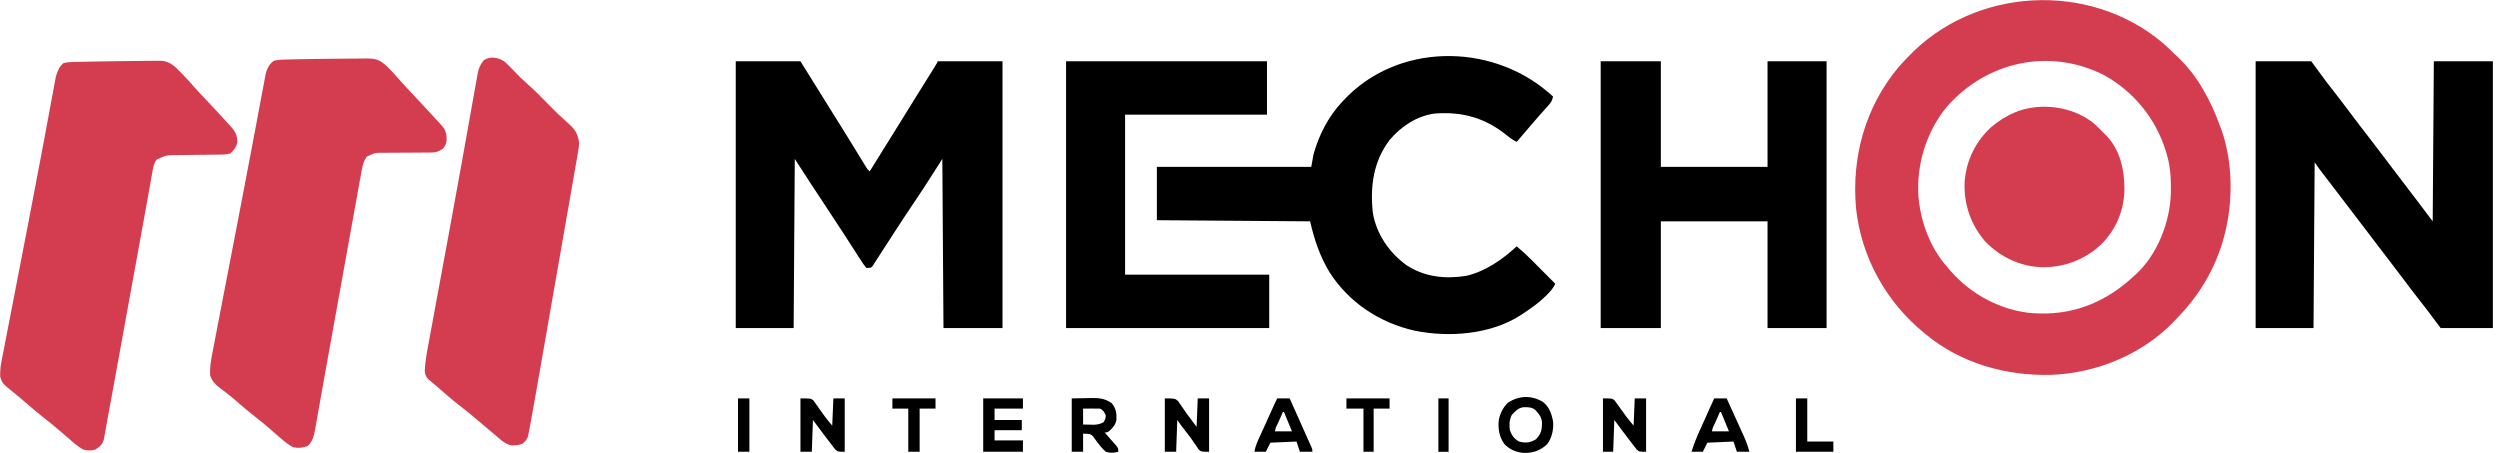 <svg width="138" height="25" viewBox="0 0 138 25" fill="none" xmlns="http://www.w3.org/2000/svg">
<g clip-path="url(#clip0_1443_84)">
<path d="M119.365 2.354C119.605 2.564 119.834 2.784 120.062 3.008C120.112 3.053 120.161 3.098 120.212 3.145C121.326 4.195 122.056 5.594 122.569 7.018C122.594 7.086 122.62 7.154 122.646 7.225C123.217 8.886 123.263 10.885 122.882 12.594C122.872 12.64 122.862 12.687 122.851 12.734C122.449 14.504 121.537 16.151 120.277 17.452C120.187 17.545 120.099 17.639 120.01 17.734C118.268 19.566 115.704 20.607 113.196 20.694C110.729 20.745 108.271 20.068 106.341 18.484C106.289 18.442 106.289 18.442 106.236 18.399C104.133 16.691 102.754 14.234 102.456 11.529C102.196 8.689 102.95 5.929 104.787 3.719C104.925 3.561 105.067 3.409 105.213 3.258C105.244 3.225 105.275 3.192 105.307 3.158C108.953 -0.704 115.286 -1.068 119.365 2.354ZM107.469 5.89C106.325 7.275 105.769 9.119 105.902 10.902C106.042 12.319 106.566 13.723 107.531 14.787C107.574 14.838 107.617 14.889 107.661 14.941C108.778 16.243 110.477 17.155 112.201 17.287C112.252 17.289 112.303 17.291 112.356 17.293C112.432 17.297 112.508 17.3 112.587 17.303C114.604 17.36 116.35 16.597 117.807 15.226C117.845 15.191 117.884 15.157 117.924 15.121C119.093 14.032 119.771 12.279 119.83 10.712C119.845 9.981 119.826 9.29 119.624 8.584C119.602 8.507 119.58 8.429 119.557 8.349C118.994 6.533 117.774 5.037 116.104 4.126C113.111 2.632 109.657 3.397 107.469 5.89Z" fill="#D43D50"/>
<path d="M40.614 3.383C41.792 3.383 42.971 3.383 44.185 3.383C44.703 4.211 45.219 5.039 45.733 5.869C45.992 6.288 46.253 6.705 46.514 7.121C46.73 7.467 46.945 7.813 47.157 8.16C47.181 8.197 47.203 8.235 47.227 8.273C47.339 8.456 47.451 8.639 47.562 8.822C47.602 8.887 47.642 8.953 47.683 9.02C47.719 9.078 47.754 9.136 47.791 9.196C47.878 9.341 47.878 9.341 48.007 9.461C48.491 8.69 48.972 7.918 49.448 7.143C49.812 6.551 50.178 5.961 50.547 5.372C50.816 4.942 51.084 4.512 51.352 4.08C51.386 4.025 51.421 3.969 51.457 3.911C51.488 3.86 51.52 3.809 51.553 3.756C51.581 3.711 51.608 3.666 51.637 3.62C51.706 3.508 51.706 3.508 51.767 3.383C52.945 3.383 54.124 3.383 55.338 3.383C55.338 8.242 55.338 13.101 55.338 18.108C54.263 18.108 53.188 18.108 52.08 18.108C52.059 15.027 52.039 11.946 52.017 8.772C51.687 9.289 51.356 9.806 51.015 10.338C50.821 10.632 50.627 10.924 50.431 11.216C50.094 11.717 49.759 12.221 49.431 12.729C49.277 12.967 49.122 13.205 48.968 13.443C48.891 13.561 48.816 13.678 48.74 13.796C48.634 13.962 48.528 14.127 48.42 14.291C48.389 14.341 48.357 14.392 48.324 14.443C48.294 14.489 48.264 14.534 48.234 14.581C48.208 14.621 48.182 14.661 48.156 14.702C48.07 14.787 48.07 14.787 47.819 14.787C47.705 14.648 47.611 14.515 47.516 14.363C47.472 14.295 47.472 14.295 47.427 14.226C47.328 14.074 47.231 13.921 47.134 13.769C47.065 13.662 46.996 13.556 46.927 13.45C46.78 13.222 46.633 12.994 46.486 12.766C46.129 12.213 45.764 11.663 45.4 11.113C45.211 10.827 45.022 10.54 44.833 10.254C44.801 10.206 44.77 10.158 44.737 10.108C44.445 9.665 44.159 9.218 43.872 8.772C43.851 11.853 43.831 14.934 43.809 18.108C42.755 18.108 41.7 18.108 40.614 18.108C40.614 13.249 40.614 8.39 40.614 3.383Z" fill="black"/>
<path d="M17.331 3.255C17.823 3.248 18.314 3.243 18.806 3.24C18.975 3.239 19.144 3.238 19.313 3.236C19.553 3.233 19.794 3.232 20.035 3.231C20.108 3.23 20.181 3.229 20.256 3.228C20.77 3.23 20.97 3.309 21.348 3.653C21.398 3.703 21.448 3.754 21.499 3.806C21.549 3.856 21.599 3.907 21.65 3.958C21.818 4.137 21.98 4.321 22.141 4.507C22.324 4.715 22.515 4.916 22.706 5.118C22.788 5.206 22.871 5.294 22.953 5.382C22.994 5.425 23.035 5.468 23.077 5.513C23.34 5.794 23.602 6.077 23.862 6.361C23.946 6.453 24.03 6.544 24.114 6.635C24.165 6.69 24.216 6.745 24.268 6.802C24.312 6.85 24.356 6.898 24.402 6.947C24.622 7.216 24.661 7.417 24.652 7.758C24.63 7.951 24.574 8.061 24.448 8.208C24.219 8.371 24.063 8.419 23.783 8.42C23.68 8.421 23.68 8.421 23.574 8.422C23.5 8.422 23.426 8.422 23.35 8.421C23.273 8.422 23.197 8.423 23.118 8.424C22.873 8.426 22.629 8.427 22.384 8.427C22.063 8.428 21.741 8.43 21.419 8.433C21.346 8.433 21.272 8.433 21.196 8.433C20.693 8.431 20.693 8.431 20.25 8.647C20.075 8.89 20.013 9.129 19.963 9.419C19.954 9.465 19.946 9.511 19.937 9.558C19.909 9.71 19.882 9.863 19.855 10.016C19.835 10.126 19.815 10.236 19.795 10.346C19.741 10.645 19.687 10.945 19.634 11.244C19.577 11.561 19.519 11.878 19.462 12.194C19.352 12.798 19.244 13.402 19.135 14.006C19.014 14.679 18.893 15.353 18.771 16.026C18.573 17.117 18.376 18.209 18.18 19.3C18.169 19.36 18.158 19.42 18.147 19.482C18.023 20.17 17.899 20.858 17.777 21.547C17.719 21.876 17.66 22.205 17.601 22.534C17.563 22.747 17.526 22.96 17.489 23.173C17.467 23.297 17.445 23.421 17.422 23.545C17.413 23.599 17.404 23.654 17.394 23.709C17.331 24.055 17.258 24.371 16.988 24.616C16.706 24.724 16.474 24.751 16.177 24.687C15.921 24.553 15.706 24.374 15.488 24.186C15.453 24.155 15.417 24.124 15.38 24.093C15.223 23.957 15.065 23.821 14.909 23.684C14.649 23.455 14.384 23.238 14.11 23.026C13.757 22.753 13.419 22.466 13.084 22.171C12.889 22 12.692 21.835 12.486 21.678C12.446 21.648 12.407 21.617 12.366 21.586C12.291 21.53 12.216 21.475 12.14 21.42C11.883 21.227 11.715 21.039 11.604 20.739C11.57 20.238 11.667 19.768 11.763 19.278C11.78 19.188 11.797 19.098 11.815 19.008C11.861 18.762 11.909 18.517 11.957 18.272C12.007 18.011 12.057 17.749 12.108 17.488C12.204 16.983 12.302 16.479 12.399 15.975C12.523 15.338 12.645 14.7 12.768 14.063C12.813 13.832 12.857 13.6 12.902 13.368C12.913 13.311 12.924 13.254 12.935 13.195C13.002 12.849 13.069 12.502 13.136 12.156C13.389 10.843 13.641 9.53 13.888 8.216C13.93 7.99 13.973 7.764 14.015 7.539C14.036 7.432 14.036 7.432 14.056 7.323C14.082 7.184 14.109 7.046 14.135 6.907C14.197 6.579 14.258 6.251 14.319 5.922C14.375 5.622 14.432 5.322 14.489 5.022C14.509 4.915 14.529 4.808 14.549 4.702C14.575 4.559 14.602 4.416 14.63 4.273C14.644 4.194 14.659 4.116 14.674 4.034C14.755 3.76 14.87 3.527 15.109 3.362C15.258 3.314 15.386 3.301 15.543 3.295C15.608 3.292 15.674 3.29 15.741 3.287C15.814 3.286 15.887 3.284 15.962 3.282C16.079 3.278 16.079 3.278 16.198 3.275C16.576 3.265 16.953 3.261 17.331 3.255Z" fill="#D43D50"/>
<path d="M6.506 3.377C6.862 3.372 7.219 3.368 7.575 3.366C7.715 3.365 7.855 3.363 7.995 3.361C8.192 3.358 8.389 3.357 8.587 3.357C8.645 3.356 8.704 3.355 8.765 3.354C9.18 3.355 9.391 3.455 9.709 3.729C9.753 3.774 9.753 3.774 9.798 3.819C9.832 3.853 9.865 3.887 9.9 3.921C9.933 3.956 9.967 3.99 10.002 4.026C10.035 4.059 10.069 4.093 10.103 4.127C10.325 4.351 10.532 4.583 10.738 4.821C10.932 5.042 11.135 5.254 11.337 5.467C11.743 5.897 12.146 6.329 12.543 6.767C12.588 6.815 12.633 6.862 12.678 6.911C12.958 7.215 13.111 7.436 13.103 7.863C13.029 8.142 12.934 8.256 12.731 8.459C12.545 8.521 12.419 8.53 12.224 8.532C12.159 8.533 12.094 8.534 12.027 8.535C11.957 8.535 11.886 8.536 11.814 8.537C11.665 8.539 11.517 8.541 11.368 8.543C11.133 8.546 10.899 8.549 10.664 8.551C10.438 8.554 10.212 8.557 9.985 8.56C9.915 8.561 9.846 8.561 9.774 8.562C9.184 8.564 9.184 8.564 8.656 8.799C8.469 9.044 8.444 9.302 8.393 9.6C8.381 9.667 8.369 9.734 8.356 9.802C8.315 10.028 8.275 10.255 8.236 10.481C8.206 10.645 8.176 10.809 8.147 10.973C8.081 11.335 8.016 11.698 7.951 12.061C7.839 12.688 7.725 13.314 7.61 13.94C7.569 14.165 7.528 14.39 7.487 14.616C7.476 14.672 7.466 14.729 7.456 14.787C7.338 15.428 7.222 16.069 7.105 16.71C7.084 16.828 7.062 16.946 7.041 17.065C6.931 17.667 6.822 18.269 6.713 18.871C6.615 19.407 6.518 19.944 6.42 20.481C6.369 20.762 6.318 21.042 6.267 21.323C6.169 21.864 6.07 22.405 5.969 22.946C5.922 23.199 5.877 23.452 5.833 23.705C5.813 23.813 5.793 23.921 5.773 24.029C5.766 24.074 5.759 24.119 5.752 24.166C5.686 24.505 5.549 24.624 5.275 24.812C5.033 24.892 4.832 24.876 4.586 24.812C4.285 24.636 4.032 24.416 3.771 24.186C3.7 24.124 3.628 24.062 3.556 24.001C3.446 23.907 3.336 23.812 3.226 23.718C2.977 23.501 2.721 23.295 2.46 23.093C2.101 22.816 1.757 22.524 1.417 22.225C1.18 22.017 0.94 21.817 0.693 21.62C0.134 21.166 0.134 21.166 0.012 20.802C0.001 20.514 0.023 20.252 0.078 19.97C0.092 19.893 0.107 19.817 0.122 19.738C0.139 19.655 0.155 19.571 0.172 19.487C0.189 19.398 0.206 19.308 0.223 19.219C0.26 19.026 0.298 18.833 0.336 18.64C0.396 18.329 0.456 18.019 0.516 17.708C0.613 17.206 0.71 16.705 0.808 16.203C0.998 15.224 1.188 14.245 1.377 13.265C1.422 13.035 1.466 12.805 1.511 12.575C1.791 11.127 2.069 9.678 2.34 8.228C2.368 8.078 2.396 7.928 2.424 7.778C2.538 7.17 2.652 6.562 2.763 5.953C2.808 5.713 2.852 5.474 2.897 5.234C2.918 5.126 2.938 5.018 2.957 4.91C2.983 4.765 3.011 4.62 3.038 4.475C3.053 4.395 3.067 4.315 3.083 4.233C3.162 3.95 3.271 3.669 3.508 3.483C3.706 3.43 3.891 3.425 4.095 3.42C4.14 3.419 4.186 3.418 4.233 3.417C4.384 3.413 4.536 3.41 4.688 3.407C4.74 3.406 4.792 3.405 4.846 3.404C5.196 3.396 5.545 3.391 5.895 3.386C6.099 3.383 6.302 3.38 6.506 3.377Z" fill="#D43D50"/>
<path d="M124.511 3.383C125.524 3.383 126.537 3.383 127.581 3.383C128.015 3.973 128.015 3.973 128.458 4.574C128.784 4.994 128.784 4.994 129.112 5.414C129.347 5.715 129.576 6.022 129.805 6.328C130.148 6.787 130.496 7.242 130.849 7.693C131.089 8.001 131.325 8.311 131.559 8.625C131.767 8.904 131.979 9.18 132.19 9.457C132.233 9.513 132.276 9.569 132.32 9.627C132.453 9.801 132.586 9.976 132.719 10.15C132.895 10.381 133.071 10.612 133.247 10.844C133.287 10.895 133.326 10.946 133.366 10.999C133.675 11.404 133.98 11.811 134.285 12.218C134.316 7.845 134.316 7.845 134.348 3.383C135.423 3.383 136.498 3.383 137.606 3.383C137.606 8.242 137.606 13.101 137.606 18.108C136.655 18.108 135.704 18.108 134.724 18.108C134.476 17.777 134.228 17.446 133.972 17.105C133.822 16.912 133.673 16.718 133.522 16.526C133.236 16.16 132.953 15.791 132.676 15.419C132.502 15.188 132.327 14.958 132.151 14.728C131.842 14.325 131.534 13.922 131.227 13.518C131.185 13.463 131.143 13.408 131.1 13.351C130.928 13.126 130.756 12.9 130.585 12.675C130.158 12.115 129.732 11.555 129.304 10.996C128.987 10.581 128.669 10.166 128.352 9.751C128.309 9.694 128.265 9.637 128.22 9.578C128.18 9.525 128.139 9.471 128.097 9.417C128.061 9.369 128.025 9.322 127.988 9.273C127.911 9.171 127.84 9.066 127.769 8.96C127.748 11.979 127.728 14.998 127.706 18.108C126.652 18.108 125.597 18.108 124.511 18.108C124.511 13.249 124.511 8.39 124.511 3.383Z" fill="black"/>
<path d="M85.415 5.056C85.519 5.146 85.623 5.236 85.727 5.326C85.69 5.519 85.636 5.63 85.506 5.776C85.473 5.813 85.441 5.85 85.407 5.888C85.371 5.927 85.336 5.967 85.3 6.007C85.225 6.091 85.151 6.175 85.077 6.259C85.039 6.302 85.001 6.345 84.962 6.388C84.788 6.586 84.617 6.786 84.446 6.986C84.387 7.055 84.329 7.123 84.27 7.192C84.242 7.224 84.215 7.257 84.186 7.29C84.031 7.471 83.876 7.651 83.722 7.832C83.49 7.722 83.313 7.583 83.115 7.421C81.931 6.49 80.705 6.159 79.21 6.266C78.213 6.392 77.342 6.976 76.701 7.732C75.809 8.924 75.623 10.287 75.781 11.746C75.975 12.915 76.683 13.946 77.63 14.633C78.635 15.291 79.772 15.413 80.937 15.226C81.992 14.986 82.939 14.322 83.722 13.597C84.019 13.845 84.3 14.104 84.573 14.379C84.61 14.416 84.647 14.453 84.685 14.491C84.801 14.608 84.917 14.725 85.033 14.842C85.113 14.922 85.192 15.001 85.272 15.081C85.465 15.275 85.659 15.47 85.852 15.664C85.739 15.906 85.586 16.08 85.398 16.267C85.365 16.3 85.332 16.333 85.298 16.367C84.93 16.723 84.524 17.012 84.097 17.293C84.044 17.329 83.991 17.365 83.936 17.402C82.271 18.468 79.987 18.639 78.09 18.253C76.165 17.822 74.459 16.703 73.391 15.029C72.855 14.145 72.55 13.225 72.318 12.218C68.131 12.187 68.131 12.187 63.859 12.155C63.859 11.184 63.859 10.212 63.859 9.21C66.671 9.21 69.483 9.21 72.381 9.21C72.422 8.983 72.463 8.756 72.506 8.521C72.802 7.456 73.316 6.451 74.072 5.639C74.117 5.59 74.117 5.59 74.163 5.541C77.095 2.385 82.197 2.344 85.415 5.056Z" fill="black"/>
<path d="M88.358 3.383C89.454 3.383 90.55 3.383 91.679 3.383C91.679 5.306 91.679 7.229 91.679 9.21C93.622 9.21 95.566 9.21 97.568 9.21C97.568 7.288 97.568 5.365 97.568 3.383C98.644 3.383 99.719 3.383 100.827 3.383C100.827 8.242 100.827 13.101 100.827 18.108C99.751 18.108 98.676 18.108 97.568 18.108C97.568 16.164 97.568 14.22 97.568 12.218C95.625 12.218 93.681 12.218 91.679 12.218C91.679 14.162 91.679 16.105 91.679 18.108C90.583 18.108 89.487 18.108 88.358 18.108C88.358 13.249 88.358 8.39 88.358 3.383Z" fill="black"/>
<path d="M27.832 3.383C28.016 3.547 28.186 3.723 28.357 3.9C28.733 4.289 28.733 4.289 29.132 4.653C29.539 5.003 29.908 5.394 30.285 5.775C30.809 6.306 30.809 6.306 31.363 6.803C31.733 7.124 31.914 7.403 31.967 7.895C31.958 8.116 31.921 8.329 31.881 8.547C31.87 8.61 31.86 8.674 31.849 8.739C31.812 8.95 31.775 9.161 31.737 9.372C31.711 9.524 31.684 9.676 31.658 9.828C31.595 10.197 31.53 10.566 31.465 10.935C31.389 11.365 31.314 11.795 31.239 12.226C31.105 12.995 30.971 13.763 30.836 14.531C30.705 15.276 30.575 16.02 30.445 16.764C30.437 16.81 30.429 16.856 30.421 16.903C30.389 17.087 30.357 17.271 30.325 17.456C30.193 18.21 30.062 18.964 29.93 19.718C29.9 19.889 29.87 20.061 29.84 20.232C29.755 20.721 29.669 21.21 29.583 21.698C29.557 21.846 29.531 21.994 29.505 22.142C29.43 22.573 29.353 23.003 29.273 23.434C29.264 23.479 29.256 23.525 29.247 23.572C29.225 23.688 29.201 23.804 29.178 23.92C29.166 23.979 29.153 24.038 29.141 24.099C29.072 24.283 28.985 24.374 28.834 24.499C28.666 24.555 28.551 24.575 28.376 24.581C28.33 24.583 28.284 24.586 28.236 24.588C27.841 24.52 27.501 24.149 27.201 23.9C27.154 23.861 27.108 23.822 27.059 23.782C26.745 23.522 26.434 23.258 26.124 22.993C25.886 22.791 25.642 22.599 25.396 22.408C24.956 22.067 24.537 21.704 24.119 21.336C24.043 21.27 23.966 21.204 23.888 21.139C23.849 21.106 23.809 21.073 23.769 21.039C23.715 20.995 23.715 20.995 23.661 20.95C23.509 20.806 23.477 20.694 23.446 20.489C23.466 19.981 23.558 19.483 23.651 18.985C23.666 18.906 23.68 18.827 23.695 18.746C23.727 18.574 23.758 18.402 23.79 18.231C23.842 17.954 23.893 17.676 23.944 17.399C24.027 16.949 24.11 16.499 24.193 16.049C24.367 15.109 24.541 14.17 24.714 13.23C24.744 13.071 24.773 12.913 24.802 12.754C25.051 11.406 25.297 10.058 25.538 8.709C25.582 8.462 25.626 8.216 25.67 7.97C25.698 7.812 25.727 7.654 25.755 7.496C25.769 7.42 25.782 7.344 25.796 7.265C25.876 6.819 25.955 6.373 26.034 5.927C26.082 5.654 26.131 5.381 26.18 5.108C26.203 4.983 26.224 4.858 26.246 4.733C26.276 4.564 26.306 4.395 26.337 4.226C26.345 4.177 26.353 4.129 26.361 4.079C26.418 3.776 26.509 3.567 26.704 3.321C27.088 3.093 27.466 3.162 27.832 3.383Z" fill="#D43D50"/>
<path d="M58.847 3.383C62.507 3.383 66.166 3.383 69.937 3.383C69.937 4.355 69.937 5.327 69.937 6.328C67.352 6.328 64.768 6.328 62.105 6.328C62.105 9.244 62.105 12.159 62.105 15.163C64.731 15.163 67.357 15.163 70.062 15.163C70.062 16.135 70.062 17.107 70.062 18.108C66.361 18.108 62.66 18.108 58.847 18.108C58.847 13.249 58.847 8.39 58.847 3.383Z" fill="black"/>
<path d="M115.474 6.724C115.703 6.912 115.909 7.118 116.115 7.331C116.156 7.371 116.198 7.41 116.241 7.451C117.036 8.261 117.276 9.394 117.269 10.486C117.239 11.635 116.804 12.675 115.988 13.489C115.088 14.335 113.954 14.76 112.723 14.751C111.523 14.711 110.437 14.203 109.598 13.346C108.789 12.417 108.397 11.277 108.447 10.053C108.529 8.874 109.043 7.814 109.912 7.018C110.314 6.681 110.742 6.402 111.228 6.203C111.287 6.178 111.347 6.154 111.409 6.128C112.731 5.669 114.347 5.886 115.474 6.724Z" fill="#D43D50"/>
<path d="M59.16 21.992C59.429 21.987 59.698 21.982 59.975 21.977C60.059 21.974 60.142 21.972 60.228 21.97C60.676 21.966 60.977 21.993 61.353 22.243C61.597 22.519 61.644 22.796 61.628 23.16C61.581 23.445 61.431 23.616 61.22 23.802C61.102 23.872 61.102 23.872 60.977 23.872C61.005 23.904 61.033 23.936 61.062 23.969C61.141 24.058 61.219 24.148 61.297 24.238C61.369 24.32 61.442 24.402 61.515 24.484C61.729 24.728 61.729 24.728 61.729 24.937C61.479 25.005 61.289 25.013 61.04 24.937C60.837 24.762 60.676 24.552 60.519 24.337C60.487 24.295 60.455 24.253 60.422 24.209C60.395 24.17 60.367 24.131 60.339 24.091C60.193 23.954 60.193 23.954 59.787 23.935C59.787 24.266 59.787 24.596 59.787 24.937C59.58 24.937 59.373 24.937 59.16 24.937C59.16 23.965 59.16 22.994 59.16 21.992ZM59.787 22.556C59.787 22.846 59.787 23.135 59.787 23.434C59.915 23.436 60.043 23.439 60.174 23.441C60.246 23.443 60.318 23.444 60.392 23.446C60.599 23.434 60.733 23.406 60.914 23.308C61.019 23.135 61.019 23.135 61.04 22.932C60.958 22.748 60.909 22.647 60.727 22.556C60.567 22.552 60.409 22.551 60.249 22.552C60.182 22.553 60.182 22.553 60.115 22.553C60.005 22.554 59.896 22.555 59.787 22.556Z" fill="black"/>
<path d="M64.298 21.992C64.862 21.992 64.862 21.992 65.034 22.144C65.083 22.212 65.13 22.282 65.175 22.353C65.227 22.427 65.279 22.501 65.331 22.576C65.357 22.614 65.383 22.652 65.409 22.692C65.51 22.839 65.618 22.982 65.727 23.125C65.836 23.269 65.944 23.414 66.052 23.559C66.073 23.042 66.094 22.525 66.115 21.992C66.322 21.992 66.528 21.992 66.742 21.992C66.742 22.964 66.742 23.936 66.742 24.937C66.303 24.937 66.303 24.937 66.159 24.802C66.096 24.708 66.096 24.708 66.033 24.612C65.986 24.544 65.939 24.476 65.89 24.406C65.866 24.37 65.841 24.334 65.816 24.297C65.684 24.107 65.541 23.925 65.398 23.743C65.256 23.559 65.116 23.377 64.987 23.183C64.966 23.762 64.946 24.341 64.924 24.937C64.718 24.937 64.511 24.937 64.298 24.937C64.298 23.966 64.298 22.994 64.298 21.992Z" fill="black"/>
<path d="M44.185 21.992C44.749 21.992 44.749 21.992 44.889 22.09C44.92 22.135 44.952 22.18 44.985 22.226C45.021 22.275 45.058 22.324 45.095 22.375C45.131 22.427 45.166 22.479 45.203 22.533C45.277 22.634 45.35 22.736 45.423 22.837C45.455 22.882 45.486 22.927 45.519 22.974C45.651 23.154 45.796 23.325 45.939 23.496C45.96 23 45.981 22.504 46.002 21.992C46.209 21.992 46.416 21.992 46.629 21.992C46.629 22.964 46.629 23.936 46.629 24.937C46.253 24.937 46.253 24.937 46.105 24.808C46.058 24.747 46.011 24.687 45.963 24.624C45.937 24.591 45.911 24.559 45.885 24.525C45.797 24.413 45.712 24.299 45.626 24.186C45.557 24.094 45.488 24.003 45.419 23.912C45.235 23.671 45.055 23.427 44.874 23.183C44.854 23.762 44.833 24.341 44.812 24.937C44.605 24.937 44.398 24.937 44.185 24.937C44.185 23.966 44.185 22.994 44.185 21.992Z" fill="black"/>
<path d="M88.483 21.992C88.985 21.992 88.985 21.992 89.117 22.09C89.149 22.135 89.181 22.18 89.215 22.226C89.251 22.275 89.288 22.324 89.325 22.375C89.361 22.427 89.398 22.479 89.435 22.533C89.509 22.634 89.583 22.736 89.657 22.837C89.705 22.905 89.705 22.905 89.754 22.974C89.887 23.154 90.032 23.324 90.175 23.496C90.196 23 90.216 22.504 90.238 21.992C90.445 21.992 90.651 21.992 90.864 21.992C90.864 22.964 90.864 23.936 90.864 24.937C90.488 24.937 90.488 24.937 90.341 24.808C90.294 24.747 90.247 24.687 90.199 24.624C90.173 24.591 90.147 24.559 90.121 24.525C90.033 24.413 89.947 24.299 89.862 24.186C89.793 24.094 89.724 24.003 89.654 23.912C89.471 23.671 89.291 23.427 89.11 23.183C89.089 23.762 89.069 24.341 89.047 24.937C88.861 24.937 88.675 24.937 88.483 24.937C88.483 23.966 88.483 22.994 88.483 21.992Z" fill="black"/>
<path d="M85.163 22.18C85.512 22.458 85.643 22.817 85.727 23.246C85.774 23.684 85.67 24.165 85.402 24.522C85.046 24.854 84.695 24.979 84.211 25.006C83.74 24.99 83.354 24.843 83.032 24.499C82.752 24.104 82.681 23.645 82.735 23.168C82.814 22.801 82.971 22.493 83.236 22.227C83.856 21.833 84.52 21.806 85.163 22.18ZM83.448 22.909C83.309 23.196 83.304 23.434 83.346 23.747C83.449 24.041 83.579 24.213 83.847 24.373C84.224 24.465 84.441 24.448 84.787 24.248C85.083 23.929 85.121 23.719 85.118 23.294C85.093 23.056 85.005 22.923 84.849 22.744C84.801 22.688 84.801 22.688 84.751 22.631C84.561 22.473 84.34 22.472 84.101 22.476C83.808 22.516 83.638 22.698 83.448 22.909Z" fill="black"/>
<path d="M54.273 21.992C54.997 21.992 55.72 21.992 56.466 21.992C56.466 22.179 56.466 22.365 56.466 22.556C55.949 22.556 55.432 22.556 54.9 22.556C54.9 22.763 54.9 22.97 54.9 23.183C55.396 23.183 55.892 23.183 56.403 23.183C56.403 23.369 56.403 23.555 56.403 23.747C55.907 23.747 55.411 23.747 54.9 23.747C54.9 23.933 54.9 24.119 54.9 24.311C55.416 24.311 55.933 24.311 56.466 24.311C56.466 24.518 56.466 24.724 56.466 24.937C55.742 24.937 55.019 24.937 54.273 24.937C54.273 23.966 54.273 22.994 54.273 21.992Z" fill="black"/>
<path d="M70.501 21.992C70.729 21.992 70.956 21.992 71.19 21.992C71.369 22.392 71.548 22.791 71.726 23.19C71.787 23.326 71.847 23.462 71.908 23.598C71.995 23.793 72.082 23.988 72.169 24.183C72.21 24.275 72.21 24.275 72.252 24.368C72.29 24.453 72.29 24.453 72.329 24.539C72.351 24.589 72.373 24.639 72.396 24.69C72.444 24.812 72.444 24.812 72.444 24.937C72.216 24.937 71.989 24.937 71.754 24.937C71.692 24.751 71.63 24.565 71.566 24.373C71.091 24.394 70.615 24.415 70.125 24.436C70.043 24.602 69.96 24.767 69.875 24.937C69.668 24.937 69.461 24.937 69.248 24.937C69.29 24.616 69.428 24.341 69.561 24.05C69.586 23.995 69.611 23.94 69.636 23.883C69.716 23.709 69.795 23.534 69.875 23.359C69.928 23.241 69.982 23.123 70.035 23.004C70.418 22.159 70.418 22.159 70.501 21.992ZM70.814 22.744C70.741 22.91 70.668 23.076 70.595 23.242C70.574 23.289 70.553 23.336 70.532 23.385C70.424 23.59 70.424 23.59 70.376 23.809C70.686 23.809 70.996 23.809 71.316 23.809C71.171 23.458 71.026 23.107 70.877 22.744C70.856 22.744 70.836 22.744 70.814 22.744Z" fill="black"/>
<path d="M94.624 21.992C94.851 21.992 95.079 21.992 95.313 21.992C95.472 22.341 95.63 22.69 95.788 23.039C95.842 23.158 95.895 23.276 95.95 23.395C96.027 23.566 96.105 23.737 96.182 23.908C96.206 23.96 96.23 24.013 96.255 24.067C96.384 24.354 96.488 24.632 96.566 24.937C96.339 24.937 96.111 24.937 95.877 24.937C95.815 24.751 95.753 24.565 95.689 24.373C95.213 24.394 94.738 24.415 94.248 24.436C94.165 24.602 94.082 24.767 93.997 24.937C93.79 24.937 93.584 24.937 93.371 24.937C93.495 24.545 93.64 24.172 93.81 23.797C93.833 23.745 93.857 23.693 93.881 23.64C93.955 23.476 94.029 23.312 94.103 23.148C94.153 23.036 94.204 22.924 94.254 22.811C94.377 22.538 94.5 22.265 94.624 21.992ZM94.937 22.744C94.864 22.91 94.791 23.076 94.718 23.242C94.697 23.289 94.676 23.336 94.654 23.385C94.547 23.59 94.547 23.59 94.498 23.809C94.809 23.809 95.119 23.809 95.438 23.809C95.293 23.458 95.149 23.107 95 22.744C94.979 22.744 94.958 22.744 94.937 22.744Z" fill="black"/>
<path d="M49.26 21.992C50.046 21.992 50.832 21.992 51.641 21.992C51.641 22.179 51.641 22.365 51.641 22.556C51.352 22.556 51.062 22.556 50.764 22.556C50.764 23.342 50.764 24.128 50.764 24.937C50.557 24.937 50.35 24.937 50.137 24.937C50.137 24.152 50.137 23.366 50.137 22.556C49.848 22.556 49.559 22.556 49.26 22.556C49.26 22.37 49.26 22.184 49.26 21.992Z" fill="black"/>
<path d="M74.323 21.992C75.109 21.992 75.894 21.992 76.704 21.992C76.704 22.179 76.704 22.365 76.704 22.556C76.414 22.556 76.125 22.556 75.826 22.556C75.826 23.342 75.826 24.128 75.826 24.937C75.64 24.937 75.454 24.937 75.263 24.937C75.263 24.152 75.263 23.366 75.263 22.556C74.953 22.556 74.642 22.556 74.323 22.556C74.323 22.37 74.323 22.184 74.323 21.992Z" fill="black"/>
<path d="M99.135 21.992C99.341 21.992 99.548 21.992 99.761 21.992C99.761 22.778 99.761 23.564 99.761 24.373C100.237 24.373 100.712 24.373 101.202 24.373C101.202 24.559 101.202 24.746 101.202 24.937C100.52 24.937 99.838 24.937 99.135 24.937C99.135 23.966 99.135 22.994 99.135 21.992Z" fill="black"/>
<path d="M40.739 21.992C40.946 21.992 41.153 21.992 41.366 21.992C41.366 22.964 41.366 23.936 41.366 24.937C41.159 24.937 40.952 24.937 40.739 24.937C40.739 23.966 40.739 22.994 40.739 21.992Z" fill="black"/>
<path d="M79.398 21.993C79.584 21.993 79.77 21.993 79.962 21.993C79.962 22.965 79.962 23.936 79.962 24.938C79.776 24.938 79.59 24.938 79.398 24.938C79.398 23.966 79.398 22.994 79.398 21.993Z" fill="black"/>
</g>
<defs>
<clipPath id="clip0_1443_84">
<rect width="137.594" height="25" fill="white" transform="translate(0.012)"/>
</clipPath>
</defs>
</svg>
